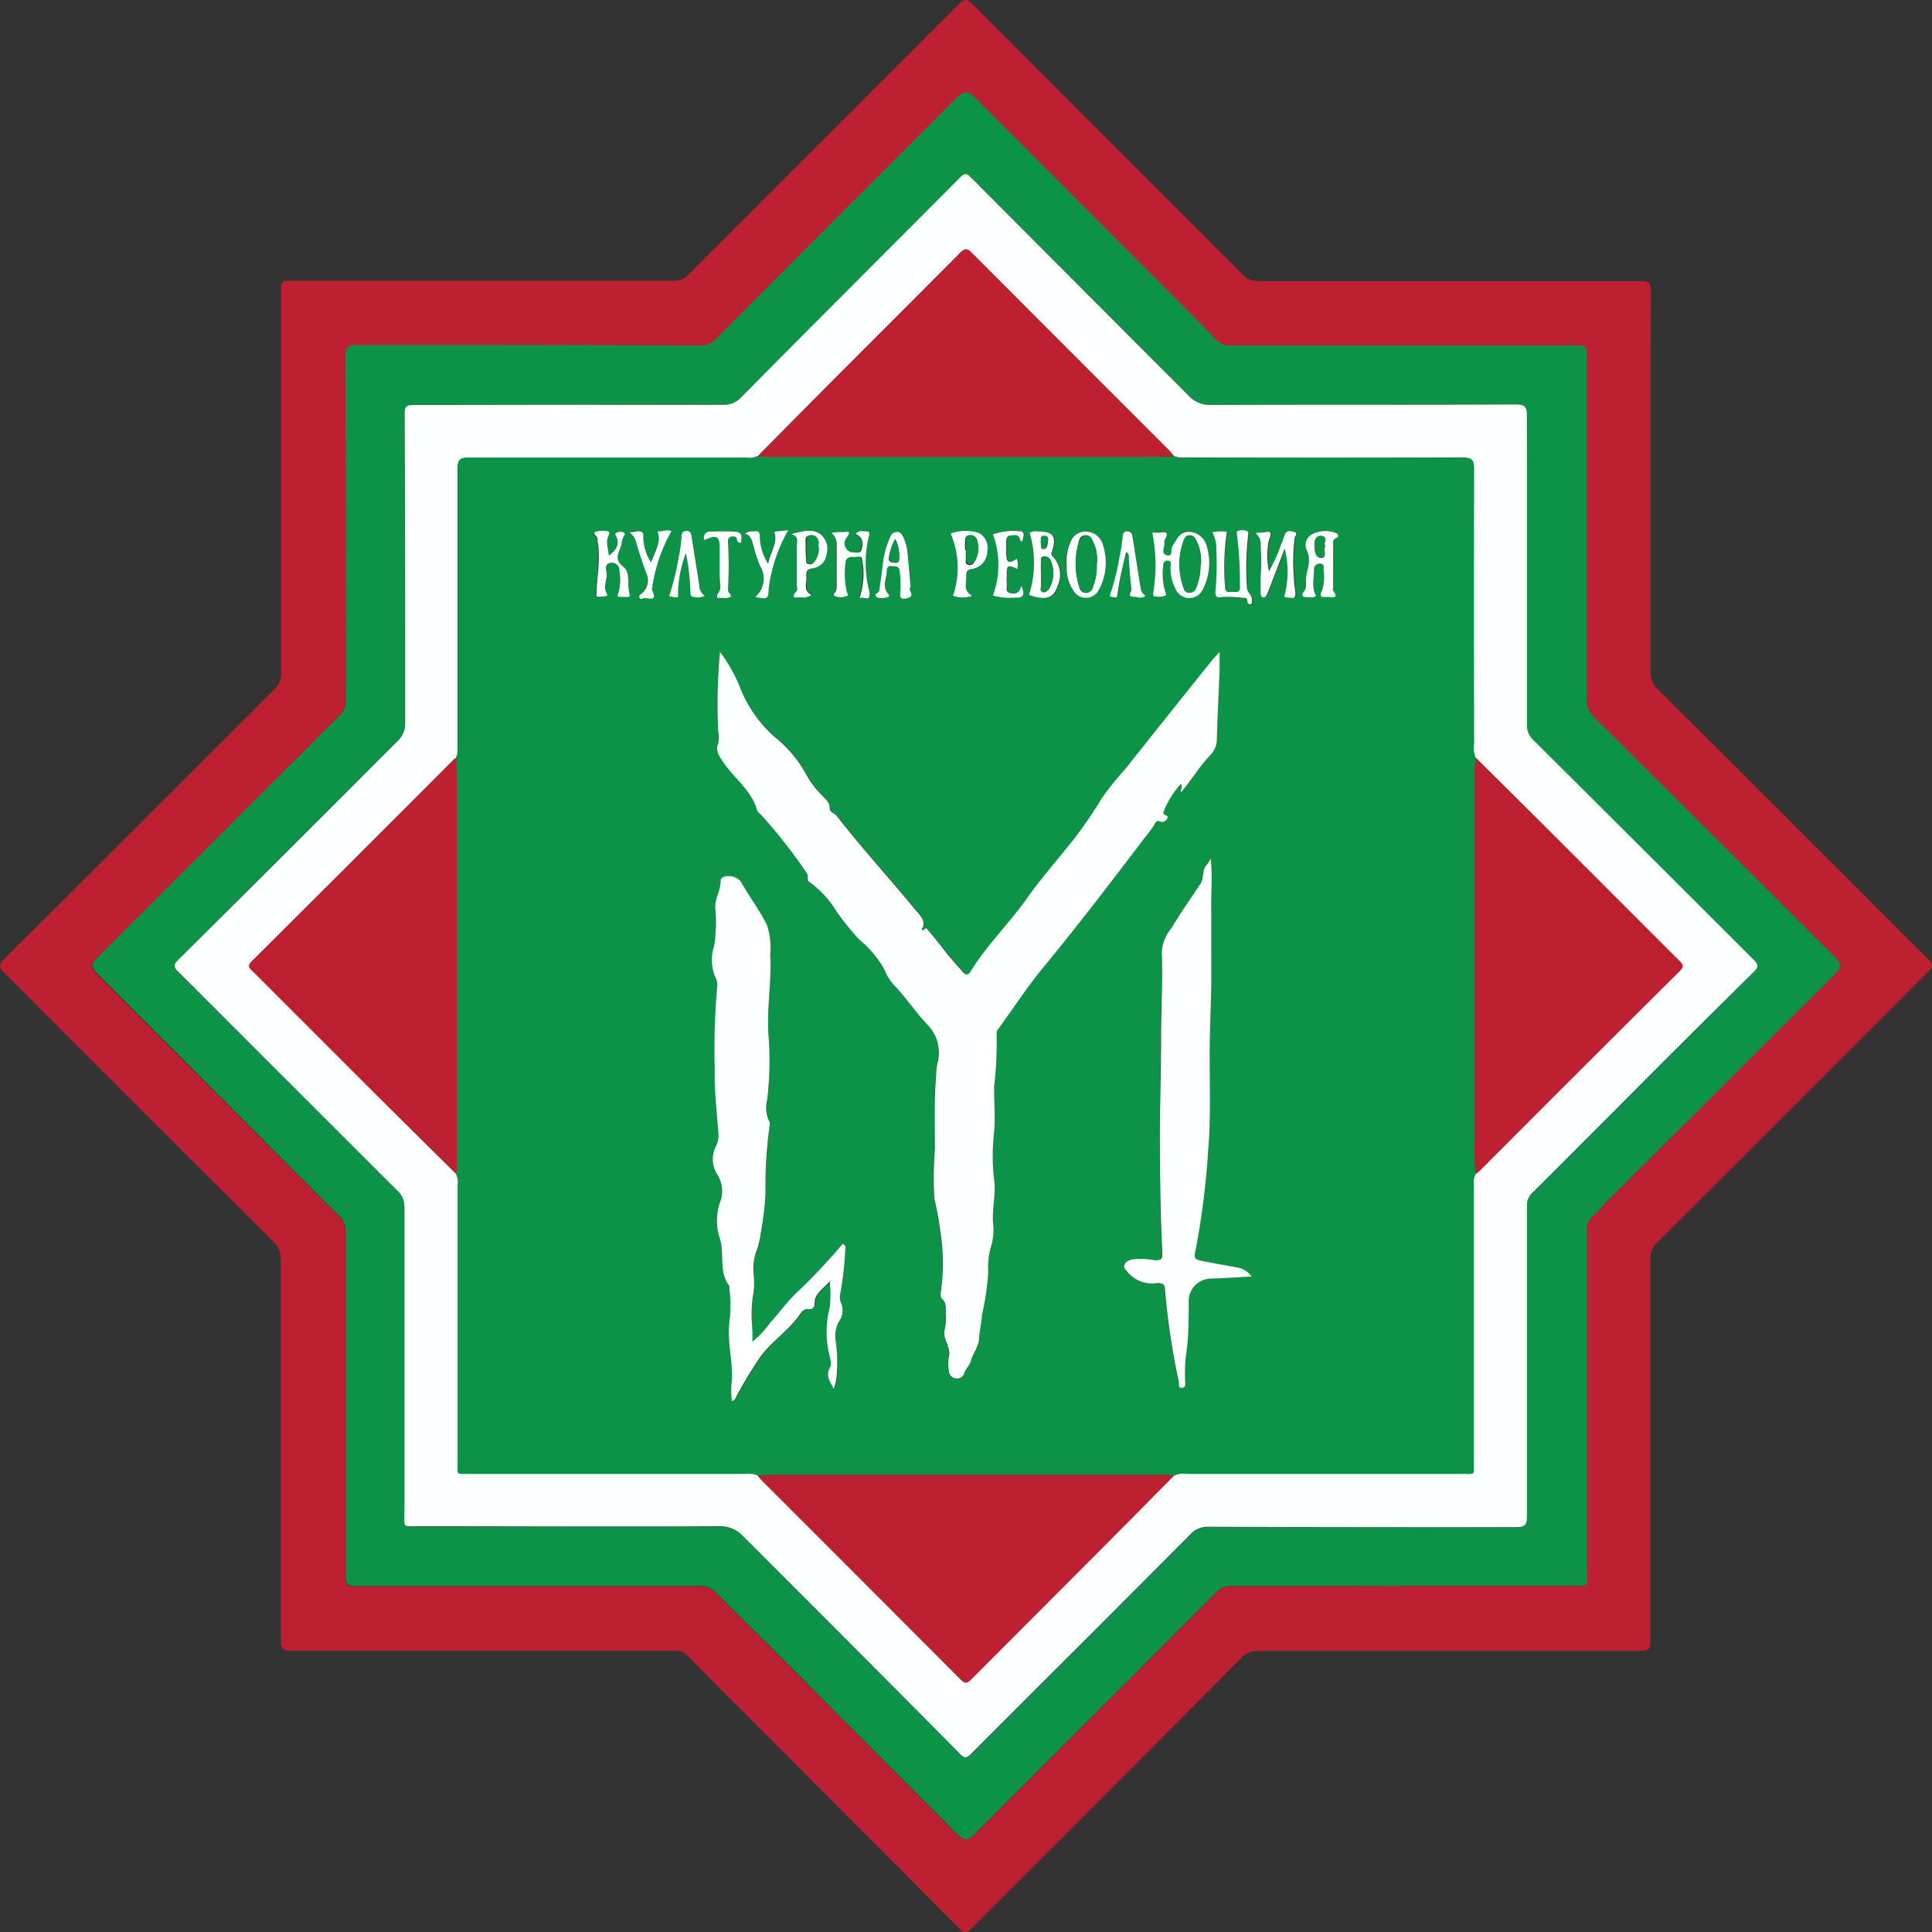 <svg xmlns="http://www.w3.org/2000/svg" id="Layer_1" data-name="Layer 1" viewBox="0 0 230.24 230.27"><rect x="0" y="0" width="230.24" height="230.27" fill="#333333" stroke="none"/><g id="Group_10253" data-name="Group 10253"><path id="Path_7115" data-name="Path 7115" d="M196.71,57.56q0,11.28,0,22.55a2.61,2.61,0,0,0,.83,2q16.16,16.1,32.28,32.24c.57.56.58.84,0,1.41Q213.63,132,197.45,148.12a2.42,2.42,0,0,0-.76,1.87c0,15.18,0,30.35,0,45.52,0,1-.25,1.23-1.23,1.23-15.18,0-30.35,0-45.52,0a2.47,2.47,0,0,0-2,.84q-16.11,16.22-32.3,32.37c-.64.65-.91.29-1.33-.14L90.57,206c-2.92-2.93-5.85-5.82-8.74-8.79a1.92,1.92,0,0,0-1.55-.48q-22.77,0-45.53,0c-1,0-1.29-.24-1.29-1.27,0-15.1,0-30.21,0-45.31a2.77,2.77,0,0,0-.87-2.15Q16.55,132,.5,115.93c-.66-.66-.67-1,0-1.64Q16.63,98.23,32.71,82.13a2.49,2.49,0,0,0,.79-2q0-22.66,0-45.32c0-1.36,0-1.36,1.4-1.36l45.41,0a2.38,2.38,0,0,0,1.84-.82L114.3.47c.71-.72,1-.55,1.65.06Q132,16.64,148.13,32.74a2.4,2.4,0,0,0,1.86.76c15.18,0,30.35,0,45.53,0,1,0,1.24.22,1.23,1.22C196.7,42.32,196.71,49.94,196.71,57.56ZM167.21,189h0c6.58,0,13.17,0,19.76,0,2.44,0,2.05.31,2.06-2q0-20.19,0-40.39a1.82,1.82,0,0,1,.7-1.64,17.42,17.42,0,0,0,1.52-1.58l27.16-27.06c1.07-1.07,1.05-1.37-.06-2.48l-6.31-6.3-22.13-22a3,3,0,0,1-.9-2.34c0-13.68,0-27.36,0-41,0-.78-.24-1-1-1-2.24,0-4.49,0-6.73,0H146.73a2,2,0,0,1-1.65-.52c-2.15-2.2-4.33-4.38-6.5-6.56l-22.3-22.34c-.93-.92-1.39-.93-2.35,0-2,2-3.93,3.92-5.88,5.89Q96.77,28.93,85.51,40.23a2.62,2.62,0,0,1-2,1c-13.66,0-27.35,0-41-.07-1.1,0-1.36.38-1.36,1.4q.06,20.46,0,40.93a2.29,2.29,0,0,1-.63,1.72l-29.1,29.1c-.66.66-.5,1.13.11,1.75l28.85,28.87a2.37,2.37,0,0,1,.78,1.85q0,20.15,0,40.28c0,2,0,2,2,2l40.18,0a2.58,2.58,0,0,1,2,.81c2.62,2.66,5.3,5.27,7.94,7.92q10.31,10.32,20.59,20.65c1,1,1.37,1,2.47-.05,1.37-1.36,2.74-2.74,4.11-4.11l24.33-24.35a2.33,2.33,0,0,1,1.77-.89C153.46,189.05,160.33,189,167.21,189Z" style="fill:#bd2030"></path><path id="Path_7116" data-name="Path 7116" d="M167.21,189c-6.88,0-13.75,0-20.63,0a2.33,2.33,0,0,0-1.77.89q-12.15,12.18-24.33,24.34c-1.37,1.38-2.73,2.75-4.11,4.12-1.1,1.1-1.42,1.1-2.47.05L93.31,197.74c-2.64-2.64-5.31-5.25-7.94-7.91a2.56,2.56,0,0,0-2-.82l-40.18,0c-2,0-2,0-2-2q0-20.14,0-40.28a2.39,2.39,0,0,0-.79-1.85Q26,130.45,11.58,116c-.62-.62-.77-1.09-.1-1.75Q26,99.73,40.58,85.16a2.28,2.28,0,0,0,.62-1.72q0-20.47-.05-40.93c0-1,.26-1.4,1.36-1.4,13.67,0,27.36,0,41,.07a2.58,2.58,0,0,0,2-1q11.27-11.3,22.54-22.58l5.88-5.88c1-.95,1.42-.94,2.35,0L138.6,34.08c2.17,2.18,4.34,4.35,6.49,6.55a2,2,0,0,0,1.65.53h34.62c2.25,0,4.49,0,6.73,0,.73,0,1,.18,1,1,0,13.68,0,27.36,0,41a3,3,0,0,0,.9,2.35q11.1,11,22.13,22l6.31,6.3c1.11,1.1,1.13,1.41.06,2.47l-27.16,27.07a17.31,17.31,0,0,1-1.52,1.57,1.84,1.84,0,0,0-.7,1.65q0,20.19,0,40.39c0,2.33.38,2-2,2-6.58,0-13.18,0-19.77,0ZM67.91,48.24c-6.2,0-12.4,0-18.6,0-.81,0-1.08.17-1.08,1.05,0,12.29,0,24.58,0,36.87a2.85,2.85,0,0,1-.93,2.23q-13.1,13-26.15,26.07c-.52.5-.52.82,0,1.34q13.12,13.06,26.22,26.15a2.59,2.59,0,0,1,.86,2q0,18.17,0,36.33c0,1.91-.31,1.67,1.72,1.67,11.94,0,23.87,0,35.8,0a3.68,3.68,0,0,1,2.87,1.22q12.92,13,25.85,25.93c.51.5.8.44,1.27,0q4-4,8-8,9.08-9.1,18.17-18.19A2.73,2.73,0,0,1,144,182c12.22,0,24.44,0,36.66.05,1,0,1.31-.22,1.31-1.27,0-12.32,0-24.65,0-37a2,2,0,0,1,.64-1.59c3.16-3.12,6.29-6.28,9.44-9.42q8.49-8.48,17-17c.64-.63.4-.93-.09-1.42q-13.12-13.07-26.22-26.15a2.41,2.41,0,0,1-.78-1.87c0-12.25,0-24.51.05-36.76,0-1.05-.22-1.37-1.33-1.37-12.11.05-24.23,0-36.34.06a3.42,3.42,0,0,1-2.68-1.14q-12.94-13-25.92-26c-.51-.51-.79-.45-1.27,0q-6.54,6.58-13.11,13.15t-13,13.07a2.74,2.74,0,0,1-2.15.89c-6.1-.06-12.17,0-18.27,0Z" style="fill:#0d9347"></path><path id="Path_7117" data-name="Path 7117" d="M67.91,48.24c6.09,0,12.18,0,18.27,0a2.74,2.74,0,0,0,2.15-.89q6.49-6.56,13-13.07l13.11-13.15c.46-.47.74-.54,1.26,0q12.95,13,25.93,26a3.44,3.44,0,0,0,2.68,1.13c12.11-.05,24.22,0,36.33-.06,1.12,0,1.34.32,1.33,1.37,0,12.25,0,24.51,0,36.76a2.4,2.4,0,0,0,.77,1.87q13.13,13.07,26.22,26.15c.49.49.74.79.09,1.42q-8.53,8.43-17,16.95c-3.14,3.14-6.28,6.3-9.43,9.42a2,2,0,0,0-.65,1.59c0,12.33,0,24.65,0,37,0,1.06-.3,1.28-1.31,1.27-12.22,0-24.43,0-36.65-.05a2.76,2.76,0,0,0-2.14.9q-9.06,9.1-18.17,18.19-4,4-8,8c-.46.47-.76.54-1.26,0q-12.91-13-25.85-25.93a3.68,3.68,0,0,0-2.87-1.22c-11.93.06-23.87,0-35.8,0-2,0-1.72.25-1.72-1.67q0-18.16,0-36.33a2.58,2.58,0,0,0-.85-2Q34.3,128.86,21.2,115.77c-.53-.52-.53-.82,0-1.34q13.08-13,26.14-26.07a2.86,2.86,0,0,0,.94-2.23c0-12.29,0-24.58-.05-36.87,0-.88.27-1,1.09-1C55.51,48.26,61.71,48.24,67.91,48.24ZM90.3,175.83a6.47,6.47,0,0,0,.47.57l23.74,23.76c.56.57.82.37,1.25-.06q7.18-7.23,14.39-14.43,4.89-4.9,9.75-9.83a2.25,2.25,0,0,1,1.35-.21h33c1.56,0,1.37.19,1.37-1.37q0-16.56,0-33.12a1.92,1.92,0,0,1,.21-1.24c.14-.1.27-.21.4-.32l23.93-23.9c.58-.58.32-.82-.1-1.24L185.9,100.27q-5-5-10.07-10a3.25,3.25,0,0,1-.19-1.77c0-10.9,0-21.8,0-32.69,0-1-.29-1.29-1.3-1.29q-16.55.06-33.11,0a2.54,2.54,0,0,1-1.36-.19,6.76,6.76,0,0,0-.54-.64L115.77,30.11c-.53-.53-.81-.51-1.33,0q-7.56,7.61-15.15,15.18-4.52,4.53-9,9.09a2.33,2.33,0,0,1-1.35.19q-16.56,0-33.12,0c-1,0-1.29.26-1.29,1.3,0,11.11,0,22.22,0,33.33a1.84,1.84,0,0,1-.19,1.13,1.14,1.14,0,0,0-.25.18L30,114.59c-.59.58-.2.82.15,1.17L44.39,130q5,5,10,9.91a2.13,2.13,0,0,1,.19,1.24v33c0,1.63-.29,1.46,1.47,1.47H88.73A2.73,2.73,0,0,1,90.3,175.83Z" style="fill:#feffff"></path><path id="Path_7118" data-name="Path 7118" d="M139.91,54.38a2.54,2.54,0,0,0,1.36.19q16.56,0,33.11,0c1,0,1.3.24,1.29,1.29q-.06,16.33,0,32.69a3.16,3.16,0,0,0,.19,1.77c0,.42-.08.85-.08,1.26v43.87a31.91,31.91,0,0,0,.08,4.48,1.94,1.94,0,0,0-.21,1.23v33.13c0,1.55.19,1.36-1.36,1.36q-16.52,0-33,0a2.25,2.25,0,0,0-1.35.21c-.39,0-.78-.09-1.16-.09h-46c-.82,0-1.63,0-2.45.07a2.79,2.79,0,0,0-1.56-.19H56c-1.77,0-1.46.16-1.46-1.47v-33a2.16,2.16,0,0,0-.2-1.25c0-.46.08-.92.08-1.38V95.18c0-1.63-.05-3.27-.08-4.91a1.91,1.91,0,0,0,.2-1.13q0-16.67,0-33.33c0-1,.27-1.3,1.29-1.29,11,0,22.08,0,33.12,0a2.24,2.24,0,0,0,1.35-.19c.53,0,1.06.08,1.6.08h44.71C137.71,54.46,138.81,54.41,139.91,54.38ZM85.8,77.68a68.44,68.44,0,0,0-.21,9.5,3.17,3.17,0,0,1,0,1.37c-.34.92.09,1.5.57,2.21,1.32,2,3.42,3.4,4.08,5.82,0,.15.24.26.36.39a59.63,59.63,0,0,1,5.5,7.08c.27.37-.1.84.38,1.11a11.77,11.77,0,0,1,3.23,3.58,40.14,40.14,0,0,0,2.62,3.2,12.55,12.55,0,0,1,3.08,3.71,5.38,5.38,0,0,0,1.21,1.87c1.39,1.47,2.53,3.21,3.91,4.65a4.76,4.76,0,0,1,1.13,4.61c-.06.42-.08.84-.12,1.26-.25,3-.16,6-.16,8.93a44.67,44.67,0,0,0-.07,5.9,31.36,31.36,0,0,1,.68,3.58,25.74,25.74,0,0,1,.09,7.64.78.78,0,0,0,.15.69c.54.48.41,1.12.45,1.7a6.4,6.4,0,0,1-.14,2c-.29,1.18.85,2.12.48,3.31a6.2,6.2,0,0,0,0,1.49,1,1,0,0,0,.8,1,.85.85,0,0,0,1.07-.56s0,0,0-.06c.19-.5.64-.89.76-1.35.27-.93,1-1.67,1-2.69s.29-2,.36-2.93a30.06,30.06,0,0,0,.74-5.08,8.85,8.85,0,0,1,.32-3,6.68,6.68,0,0,0,.29-2.47c-.26-1.86.34-3.69.09-5.56a23.76,23.76,0,0,1,0-5.59c.17-1.81,0-3.66,0-5.48a42.49,42.49,0,0,0,.31-6.28.92.92,0,0,1,.25-.67c1.8-2.45,3.46-5,5.39-7.34,4.21-5.09,8.18-10.37,12.19-15.6a10.61,10.61,0,0,0,.94-1.29c.19-.34.27-.58.76-.38a.69.69,0,0,0,.81-.39c.18-.35-.21-.36-.38-.49s-.09-.28,0-.45a10.61,10.61,0,0,1,2-3.17c.25.41-.11.67,0,1,1.26-1.44,2.22-3.13,3.56-4.51a2.69,2.69,0,0,0,.73-1.92c.07-2.71.22-5.41.32-8.12,0-.64,0-1.29,0-2.19-.45.54-.71.83-.95,1.13q-5.13,6.42-10.25,12.83a39.8,39.8,0,0,0-2.71,3.36,58.6,58.6,0,0,1-3.33,4.9c-1.89,2.4-3.93,4.67-5.69,7.18-2.11,3-4.77,5.55-6.69,8.68l-.07.09c-.23.38-.54.33-.78,0-.78-.87-1.52-1.77-2.28-2.66s-1.38-1.65-2-2.5c-.29-.37-.43.38-.69,0,.59-1-.2-1.65-.73-2.29-3.11-3.77-6.42-7.37-9.42-11.25-.25-.32-.85-.37-.83-.89,0-.72-.5-1-.87-1.5a11.22,11.22,0,0,1-1.76-2.24,14.66,14.66,0,0,0-4-4.82A15.65,15.65,0,0,1,88,81.52a19.08,19.08,0,0,0-2.22-3.84Zm3.86,82.22a16.85,16.85,0,0,0,0-1.74,13.58,13.58,0,0,1,.06-3.37,10.06,10.06,0,0,0,.13-2.63,6.35,6.35,0,0,1,.25-2.77,9.16,9.16,0,0,0,.58-2.36,35.2,35.2,0,0,0,.56-4.67,54.2,54.2,0,0,1,.48-8.05c0-.17.07-.39,0-.5a3.88,3.88,0,0,1-.29-2.7,38.27,38.27,0,0,0,.21-7.1c-.37-3.4.35-6.78.15-10.18a8.82,8.82,0,0,0-.36-3.46c-.89-1.78-2.12-3.37-3.08-5.12-.53-1-2.47-1-2.47-.2,0,1.17-.7,2.11-.63,3.27a17,17,0,0,1-.16,4.56,5.27,5.27,0,0,0,.16,3.67,2,2,0,0,1,.21,1.24,81.24,81.24,0,0,0-.27,9.87c-.08,2.55.27,5.11.43,7.67a2.56,2.56,0,0,1-.28,1.31,3.48,3.48,0,0,0,.13,3.42,3.66,3.66,0,0,1,.46,2.95,6.93,6.93,0,0,0-.26,4.29c.81,2-.13,4.22,1.25,6,0,.06,0,.21,0,.31a15.23,15.23,0,0,1,0,4c-.25,2.26.39,4.51.31,6.78a10.6,10.6,0,0,0,.05,2.64c.38-.14.46-.43.59-.67.79-1.5,1.67-2.93,2.6-4.34,1.3-2,3.33-3.2,4.7-5.06.29-.39.66-1,1.22-.92s.74-.32.74-.64c0-1.22,1-1.69,1.81-2.69a14.89,14.89,0,0,1,0,3.13,11.64,11.64,0,0,0-.11,5.41c.13.59.4,1.27.12,1.77-.55,1,.06,1.71.46,2.52a5.51,5.51,0,0,0,.32-1.19A17.68,17.68,0,0,0,99.6,160a3.93,3.93,0,0,1,.3-2.34,2.36,2.36,0,0,0,.32-2.37,1.86,1.86,0,0,1-.12-.93,36.58,36.58,0,0,0,.62-5.32c0-.25.17-.58-.32-.76A66.17,66.17,0,0,1,95,154.05c-1.15,1.1-2.08,2.41-3.16,3.57a10.77,10.77,0,0,1-2.14,2.28Zm54.63-57.56c-.31.45-.42.63-.55.79-.57.63-.26,1.51-.71,2.2-1.17,1.77-2.39,3.51-3.48,5.33a4.89,4.89,0,0,0-1.12,2.7c.12,3.45-.1,6.89-.09,10.33,0,3.91-.15,7.82-.15,11.72,0,4.64.09,9.27.3,13.9,0,.7-.09.93-.85.9a8.47,8.47,0,0,0-2.75-.11c-.39.12-.76.24-.92.65s.23.62.43.9a3.72,3.72,0,0,0,3.41,1.27c.56,0,1,0,1,.82a85.91,85.91,0,0,0,1.63,10.94c0,.26-.12.76.4.72s.38-.53.36-.86a17.68,17.68,0,0,1,.15-3.41,58.69,58.69,0,0,0,.27-5.93,2.69,2.69,0,0,1,2.5-2.81c1.63,0,3.25-.16,5-.25a2.64,2.64,0,0,0-1.84-1.1c-1.25-.26-2.5-.46-3.75-.7s-1.35-.27-1-1.79A95,95,0,0,0,144,137c.31-3.51.2-7,.18-10.55,0-3.15.15-6.32.19-9.47,0-2.78.07-5.55,0-8.32C144.32,106.67,144.52,104.66,144.29,102.34ZM139,70.91a7.35,7.35,0,0,1-.36-3.54c0-.36.18-.65.58-.6s.29.43.29.67a5.52,5.52,0,0,0,.63,2.79,1.77,1.77,0,0,0,2.37.82,1.84,1.84,0,0,0,.71-.62,6.81,6.81,0,0,0,.59-5.37,2.21,2.21,0,0,0-2.06-1.72c-1.2-.06-1.47.91-2,1.64-.27.38.18,1.33-.66,1.15s-.27-.95-.32-1.47c0-.1-.05-.23,0-.31.81-1.35-.31-.89-.87-.9-.22,0-.5-.08-.56,0a19.88,19.88,0,0,1,.12,7c-.09.6,0,.57.4.6a1.81,1.81,0,0,0,1.14-.19Zm5.52-7.46a4.11,4.11,0,0,1,.5,2.23,33.39,33.39,0,0,1-.09,4.69c-.08.64.06,1,.77.84a12.33,12.33,0,0,1,2.43.09c.29,0,.57,0,.59.4,0,.21.06.55.42.35s.13-.34.12-.6c0-.57-.61-.83-.6-1.4a34.44,34.44,0,0,1,.17-6.34c0-.23,0-.33-.22-.39a1.68,1.68,0,0,0-1,0c-.15,0-.15.2-.1.36A47.64,47.64,0,0,1,147.8,70c.08.56-.35.64-.76.6s-1.07.2-1-.55a28.57,28.57,0,0,1,.25-6.66,4.18,4.18,0,0,0-1.76,0Zm8.62,1.92a11.32,11.32,0,0,1,0,5.75c1.41.26,1.43.26,1.26-1.06a10.71,10.71,0,0,1-.13-1.49,23.73,23.73,0,0,1,.11-4.46c.06-.28.48-.6-.07-.73-.36-.09-.87-.25-1.1.31-.16.39-.27.81-.45,1.19a17.23,17.23,0,0,1-1.44,3.19,8.69,8.69,0,0,1,0-3.73c.55-1.37-.24-.87-.78-.89a7.77,7.77,0,0,0-.83.08,1.64,1.64,0,0,1,.61,1.49,25.79,25.79,0,0,1,0,3.73,17.4,17.4,0,0,0,0,1.91c0,.21.05.46.29.51s.37-.17.45-.36c.17-.39.33-.79.48-1.18q.83-2.13,1.62-4.26ZM156.85,71c-.59-1-.22-2.11-.23-3.17a.68.68,0,0,1,.69-.67h0c.57,0,.42.48.43.79a5.46,5.46,0,0,1-.14,2.31c-.53,1,0,.87.65.88s1.34.25.63-.78c-.08-.12,0-.35,0-.53V65.16c0-.4-.15-.84.42-1.07.33-.14.16-.51-.07-.57a3.53,3.53,0,0,0-2.78.11,1.48,1.48,0,0,0-.74,1.92c.61,1.14.1,2.14-.05,3.19-.07.56.14,1.2-.2,1.67-.51.69-.13.76.44.76.3,0,.64.1.94-.17ZM72.55,66.2c0-.84-.44-1.62-.06-2.41.13-.28,0-.43-.24-.44a2.65,2.65,0,0,0-1.34.08c-.46.27.25.52.23.88s.11.84.13,1.26A50.87,50.87,0,0,1,71,70.66c0,.22-.12.48.14.51a3.63,3.63,0,0,0,1-.09.21.21,0,0,0,.17-.24.36.36,0,0,0,0-.09c-.54-.85.14-1.73-.06-2.61-.08-.4-.13-1,.55-1.06a.89.89,0,0,1,1,1,5.58,5.58,0,0,1-.12,2.6c-.17.36,0,.5.29.47s1.2.11,1.08-.25c-.38-1.11.12-2.65-.74-3.31-1.33-1-.39-1.86-.25-2.78a2.21,2.21,0,0,1,.34-1c.14-.18,0-.34-.19-.39a1.07,1.07,0,0,0-.82.12c-.16.1-.09.19,0,.33.52,1.06,0,1.75-.86,2.34Zm26.53-2.69a1.66,1.66,0,0,1,.58,1.28c0,1.7,0,3.41,0,5.12a1,1,0,0,1-.14.59c-.12.18-.37.36-.11.51a1.94,1.94,0,0,0,1.46,0c.29-.09,0-.33-.06-.51a9.75,9.75,0,0,1-.15-3.49c0-.55.42-.7.91-.64s1-.28,1.07.3a8.86,8.86,0,0,1-.33,4.62c.53-.26,1.48.7,1.14-1a13.53,13.53,0,0,1,0-6.42c.11-.38,0-.55-.35-.56s-.85-.13-1.24.31c1,.38.93,1.22.7,1.93-.14.47-.8.29-1.24.25a1.09,1.09,0,0,1-.73-1.35,1.2,1.2,0,0,1,.16-.32c.87-1.12-.26-.66-.53-.72a4.68,4.68,0,0,0-1.24.07Zm28.05,3.92a4.77,4.77,0,0,0,.69,2.88,1.73,1.73,0,0,0,2.94.21,6.62,6.62,0,0,0,.6-5.65,2.11,2.11,0,0,0-1.86-1.52,1.9,1.9,0,0,0-2,1.3,5.56,5.56,0,0,0-.42,2.79ZM108.52,70c-.12-1.45-.23-2.83-.35-4.21a4.94,4.94,0,0,0-.53-1.84c-.14-.28-.32-.58-.71-.56a.83.83,0,0,0-.79.58,10.39,10.39,0,0,0-.85,2.83c-.13,1.2-.32,2.4-.48,3.6,0,.29-.78.27-.39.67s.8.21,1.22.14c.19,0,.46-.18.25-.43-.79-.87-.15-1.81-.18-2.71,0-.34.08-.66.53-.61s.93,0,1,.56a12.09,12.09,0,0,1,.1,2.33c-.09.88.07,1.13.91.91s-.12-.94.29-1.25Zm14.18-6.48a12.44,12.44,0,0,1,0,7.42c2,.69,2.92.43,3.4-1.06a3.13,3.13,0,0,0-.53-3.47.51.51,0,0,1-.13-.65c.57-1.8.16-2.37-1.67-2.38a1.8,1.8,0,0,0-1,.14ZM115.86,71c-1.14-.59-.65-1.5-.71-2.28,0-.53.09-.8.72-.9a2.12,2.12,0,0,0,1.79-2.08,2,2,0,0,0-1-2.2,5.12,5.12,0,0,0-3.37.08,10.3,10.3,0,0,1,.28,7.41,3.31,3.31,0,0,0,2.28,0ZM94.27,63.64c1,.23.76.89.76,1.44,0,1.49,0,3,0,4.48,0,.28.1.67,0,.83-.89,1,.06.78.51.76a1.7,1.7,0,0,0,1.24-.28c-1-.54-.53-1.42-.6-2.18-.06-.59.09-.86.77-1A2,2,0,0,0,98.53,66a2.26,2.26,0,0,0-.76-2.42c-1-.66-2.23-.24-3.51,0ZM84,71a1.44,1.44,0,0,1-.63-1.22c-.3-1.93-.61-3.86-.91-5.79-.06-.38-.16-.68-.63-.69s-.53.36-.58.72a18.3,18.3,0,0,1-.35,2.32,33.51,33.51,0,0,1-1.16,4.72c1,.22,1.14.19,1.06-.23a13.73,13.73,0,0,1,.94-4.91,27.47,27.47,0,0,1,.53,4.62c0,.51.11.61.52.61A1.74,1.74,0,0,0,84,71Zm6,.12c1.51.28,1.51.28,1.57-1,0,0,0-.07,0-.11a19.09,19.09,0,0,1,2.32-6.87l-1.67.19c.49,1.41-.53,2.42-.72,3.83a6.26,6.26,0,0,1-1-3.1c0-.75-.18-.87-.79-.76a1.56,1.56,0,0,0-1,.25c.76.17.84.8,1,1.35a21.45,21.45,0,0,0,.78,2.43A2.87,2.87,0,0,1,90,71.14Zm44.17-5.36c.42.25.35.56.37.83.11,1.2.15,2.41.33,3.61,0,.27-.65.93.29.91.43,0,.89.3,1.38-.14-.56-.32-.58-.82-.65-1.3-.3-1.9-.61-3.8-.9-5.7-.06-.39-.18-.68-.66-.66s-.49.31-.53.65a16.66,16.66,0,0,1-.35,2.32A29.62,29.62,0,0,1,132.29,71c1,.26.83.24,1-.7.2-1.5.6-3,.94-4.56ZM75,63.41a2.23,2.23,0,0,1,.87,1.44c.35,1.12.71,2.23,1.1,3.33a2,2,0,0,1-.64,2.6.31.31,0,0,0-.14.37c.06.28.25.18.41.12.49-.18,1.88.62,1.09-1a.15.15,0,0,1,0-.11A18.66,18.66,0,0,1,80,63.27c-.59-.22-1.1.17-1.66,0,.3,1,.21,1.38-.79,3.7a5.54,5.54,0,0,1-.92-2.94c0-.78-.24-.83-.81-.75l-.86.09Zm46.7,6.39c-.17.81-.59,1-1.23.87s-.38-.74-.44-1.15a6.17,6.17,0,0,1,0-1c0-1.2.13-1.29,1.27-.73a2,2,0,0,0-.07-1.23c-1,.63-1.18.54-1.26-.5,0-.53,0-1.07,0-1.6,0-.35.12-.65.53-.67s.79-.19,1.06.26c.09.15,0,.45.34.44.25-.92.2-1.18-.34-1.2a7.41,7.41,0,0,0-3.17.37,10.62,10.62,0,0,1,0,7.29,8,8,0,0,0,2.76.25C122,71.25,122.15,70.76,121.71,69.8Zm-33.4-5.12c0-.62.28-1.27-.72-1.32a27.67,27.67,0,0,0-2.88,0,.77.77,0,0,0-.79.73,1.22,1.22,0,0,0,0,.26c1.67-.79,1.88-.33,1.84,1,0,1.1,0,2.2,0,3.29,0,.64.23,1.43-.07,1.88-.61.91,0,.71.49.72a1.18,1.18,0,0,0,.93-.18c0-.3-.37-.42-.35-.79a47.79,47.79,0,0,0,0-5.74c0-.32,0-.56.42-.6s.58-.06.65.34c0,.18,0,.37.48.41Z" style="fill:#0d9347"></path><path id="Path_7119" data-name="Path 7119" d="M90.3,175.83c.82,0,1.63-.07,2.45-.07h46c.38,0,.77.06,1.16.09l-9.75,9.84q-7.19,7.22-14.39,14.42c-.43.43-.69.63-1.25.07q-11.85-11.91-23.75-23.77A6.51,6.51,0,0,1,90.3,175.83Z" style="fill:#bd2030"></path><path id="Path_7120" data-name="Path 7120" d="M139.91,54.38c-1.1,0-2.2.08-3.29.08H91.91c-.53,0-1.07-.05-1.6-.07q4.5-4.56,9-9.09c5-5.06,10.13-10.11,15.15-15.19.52-.52.81-.53,1.33,0q11.79,11.84,23.6,23.63C139.56,53.93,139.73,54.16,139.91,54.38Z" style="fill:#bd2030"></path><path id="Path_7121" data-name="Path 7121" d="M54.38,90.29c0,1.64.08,3.27.08,4.91v43.33c0,.46-.05.92-.08,1.38l-10-9.9L30.13,115.76c-.35-.35-.74-.58-.16-1.17q12.11-12,24.16-24.12Z" style="fill:#bd2030"></path><path id="Path_7122" data-name="Path 7122" d="M175.85,139.91a33.36,33.36,0,0,1-.09-4.47q0-21.94,0-43.87c0-.43.06-.85.09-1.27l10.06,10,14.18,14.17c.42.42.69.67.1,1.25q-12,11.91-23.92,23.89A4.63,4.63,0,0,1,175.85,139.91Z" style="fill:#bd2030"></path><path id="Path_7123" data-name="Path 7123" d="M85.8,77.68a19.31,19.31,0,0,1,2.25,3.89,15.52,15.52,0,0,0,4.19,6.19,14.82,14.82,0,0,1,4,4.82A10.76,10.76,0,0,0,98,94.81c.38.46.9.79.88,1.51,0,.51.57.57.82.89,3,3.87,6.31,7.47,9.42,11.25.53.64,1.33,1.29.73,2.29.25.36.4-.39.69,0,.67.85,1.36,1.67,2,2.5s1.51,1.79,2.28,2.66c.25.28.55.33.79-.06,0,0,0,0,.06-.08,1.92-3.13,4.59-5.7,6.69-8.68,1.77-2.51,3.8-4.78,5.69-7.18a54.12,54.12,0,0,0,3.33-4.9,38,38,0,0,1,2.72-3.36q5.1-6.42,10.24-12.83c.25-.3.51-.59,1-1.13,0,.9,0,1.55,0,2.19-.1,2.71-.25,5.41-.32,8.11a2.73,2.73,0,0,1-.72,1.93c-1.35,1.38-2.3,3.06-3.57,4.51-.1-.31.25-.57,0-1a10.46,10.46,0,0,0-2,3.16c-.07.18-.16.32,0,.46s.56.13.38.49a.68.68,0,0,1-.8.39c-.48-.2-.56,0-.76.38a12,12,0,0,1-.94,1.28c-4,5.25-8,10.52-12.2,15.61-1.93,2.33-3.59,4.88-5.38,7.34a.89.89,0,0,0-.26.67,44,44,0,0,1-.3,6.28c0,1.82.14,3.66,0,5.47a23.76,23.76,0,0,0,0,5.59c.25,1.87-.33,3.69-.09,5.57a6.6,6.6,0,0,1-.29,2.46,8.93,8.93,0,0,0-.32,3,30.06,30.06,0,0,1-.74,5.08c-.07,1-.31,2-.36,2.93s-.76,1.76-1,2.69c-.14.45-.58.84-.76,1.35a.86.86,0,0,1-1,.64l-.06,0a1,1,0,0,1-.79-1,5.31,5.31,0,0,1,0-1.49c.36-1.2-.76-2.13-.49-3.31a6.14,6.14,0,0,0,.14-2c0-.56.09-1.21-.45-1.69a.83.83,0,0,1-.15-.7,25,25,0,0,0-.09-7.63,33.2,33.2,0,0,0-.67-3.58,44.84,44.84,0,0,1,.06-5.91c0-3-.1-5.95.16-8.92,0-.43.06-.85.13-1.27a4.77,4.77,0,0,0-1.13-4.6c-1.39-1.45-2.53-3.17-3.91-4.65a5.36,5.36,0,0,1-1.22-1.88,12.48,12.48,0,0,0-3.08-3.7c-.92-1-1.8-2.1-2.61-3.21a12.06,12.06,0,0,0-3.24-3.58c-.47-.26-.1-.73-.37-1.1A62.79,62.79,0,0,0,90.61,97c-.13-.12-.33-.23-.37-.38-.65-2.43-2.76-3.86-4.08-5.83-.48-.72-.91-1.3-.57-2.22a3,3,0,0,0,0-1.37A68.9,68.9,0,0,1,85.8,77.68Z" style="fill:#feffff"></path><path id="Path_7124" data-name="Path 7124" d="M89.66,159.9a11.45,11.45,0,0,0,2.15-2.3c1.08-1.17,2-2.48,3.15-3.57a66.28,66.28,0,0,0,5.45-5.79c.49.19.34.53.32.76a37.88,37.88,0,0,1-.62,5.31,1.78,1.78,0,0,0,.11.94,2.31,2.31,0,0,1-.32,2.37,3.85,3.85,0,0,0-.29,2.34,17.59,17.59,0,0,1,.06,4.35,5.57,5.57,0,0,1-.31,1.2c-.4-.81-1-1.5-.46-2.52.27-.51,0-1.2-.12-1.77a11.77,11.77,0,0,1,.1-5.41,14.24,14.24,0,0,0,0-3.13c-.84,1-1.82,1.46-1.81,2.68,0,.33-.12.73-.74.65s-.93.53-1.21.91c-1.38,1.87-3.41,3.1-4.7,5.06-.94,1.42-1.82,2.85-2.61,4.34-.12.24-.2.54-.58.68a10.15,10.15,0,0,1,0-2.64c.08-2.28-.58-4.52-.31-6.78a15.67,15.67,0,0,0,0-4c0-.11,0-.26,0-.32-1.38-1.77-.45-4-1.25-6a7,7,0,0,1,.25-4.29,3.67,3.67,0,0,0-.45-3,3.41,3.41,0,0,1-.13-3.41,2.72,2.72,0,0,0,.28-1.31c-.16-2.56-.51-5.13-.44-7.68a83.44,83.44,0,0,1,.28-9.87,2,2,0,0,0-.21-1.23,5.19,5.19,0,0,1-.16-3.68,17.33,17.33,0,0,0,.15-4.55c-.07-1.17.65-2.1.64-3.27,0-.8,1.93-.76,2.46.2,1,1.75,2.2,3.33,3.08,5.11a8.86,8.86,0,0,1,.37,3.47c.2,3.39-.51,6.78-.16,10.17a39.29,39.29,0,0,1-.2,7.11,3.8,3.8,0,0,0,.28,2.69c.08.12,0,.34,0,.51a51.44,51.44,0,0,0-.48,8,34.81,34.81,0,0,1-.56,4.67,9.66,9.66,0,0,1-.58,2.37,6.34,6.34,0,0,0-.26,2.77,9.28,9.28,0,0,1-.13,2.63,14.6,14.6,0,0,0-.06,3.37A17.16,17.16,0,0,1,89.66,159.9Z" style="fill:#feffff"></path><path id="Path_7125" data-name="Path 7125" d="M144.29,102.34c.23,2.32,0,4.33.07,6.33,0,2.78,0,5.55,0,8.32-.05,3.16-.21,6.33-.19,9.47,0,3.52.12,7-.18,10.55a97.06,97.06,0,0,1-1.42,11.53c-.33,1.52-.36,1.52,1,1.79s2.5.45,3.75.7a2.64,2.64,0,0,1,1.84,1.1c-1.77.09-3.39.22-5,.25a2.69,2.69,0,0,0-2.5,2.81c0,2,0,4-.27,5.93a18.52,18.52,0,0,0-.16,3.41c0,.32.17.8-.36.86s-.35-.46-.39-.72a85.93,85.93,0,0,1-1.64-10.94c0-.82-.46-.82-1-.82a3.73,3.73,0,0,1-3.42-1.27c-.19-.28-.58-.47-.42-.9s.52-.53.91-.65a8.53,8.53,0,0,1,2.76.11c.76,0,.88-.2.85-.9-.22-4.63-.3-9.26-.3-13.9,0-3.9.16-7.81.15-11.72,0-3.44.21-6.88.08-10.33a4.89,4.89,0,0,1,1.12-2.7c1.09-1.82,2.31-3.57,3.49-5.33.45-.67.14-1.57.7-2.2C143.87,103,144,102.78,144.29,102.34Z" style="fill:#feffff"></path><path id="Path_7126" data-name="Path 7126" d="M139,70.91a1.77,1.77,0,0,1-1.15.18c-.37,0-.49,0-.4-.6a19.89,19.89,0,0,0-.12-7c.06-.08.34,0,.56,0,.56,0,1.69-.45.87.91,0,.07,0,.21,0,.31.05.51-.45,1.3.32,1.46s.39-.77.66-1.14c.53-.73.8-1.71,2-1.65a2.22,2.22,0,0,1,2.07,1.72,6.84,6.84,0,0,1-.6,5.38,1.77,1.77,0,0,1-2.45.5,1.73,1.73,0,0,1-.63-.71,5.46,5.46,0,0,1-.63-2.78c0-.25.14-.63-.29-.68s-.59.25-.58.6A7.27,7.27,0,0,0,139,70.91Zm4.1-3.49a5.26,5.26,0,0,0-.52-3c-.17-.32-.34-.61-.76-.63s-.62.31-.75.63a8.22,8.22,0,0,0,0,5.7.65.65,0,0,0,.73.5.81.81,0,0,0,.73-.52,7,7,0,0,0,.53-2.71Z" style="fill:#feffff"></path><path id="Path_7127" data-name="Path 7127" d="M144.48,63.44a4.21,4.21,0,0,1,1.73-.06A29.13,29.13,0,0,0,146,70c0,.76.63.51,1,.55s.85,0,.76-.6a44.48,44.48,0,0,0-.36-6.32c0-.16-.05-.31.1-.36a1.71,1.71,0,0,1,1.05,0c.2.06.25.16.21.39A34.44,34.44,0,0,0,148.6,70c0,.57.55.83.59,1.4,0,.25.11.46-.12.6s-.41-.14-.42-.35c0-.43-.29-.41-.58-.4a12.36,12.36,0,0,0-2.43-.09c-.72.16-.85-.2-.78-.84a35,35,0,0,0,.1-4.69A4.21,4.21,0,0,0,144.48,63.44Z" style="fill:#feffff"></path><path id="Path_7128" data-name="Path 7128" d="M153.1,65.37l-1.63,4.26c-.16.4-.31.8-.48,1.19-.09.19-.2.43-.46.36s-.29-.31-.29-.51c0-.64,0-1.28,0-1.92a25.8,25.8,0,0,0,0-3.73,1.66,1.66,0,0,0-.61-1.49,7.56,7.56,0,0,1,.82-.07c.55,0,1.34-.48.78.88a8.69,8.69,0,0,0,0,3.73,18.22,18.22,0,0,0,1.44-3.18c.18-.38.29-.8.45-1.19.23-.57.74-.4,1.1-.31.55.13.13.44.07.72a23,23,0,0,0-.11,4.47,10.43,10.43,0,0,0,.13,1.48c.16,1.31.15,1.33-1.27,1.07A11.14,11.14,0,0,0,153.1,65.37Z" style="fill:#feffff"></path><path id="Path_7129" data-name="Path 7129" d="M156.84,71c-.3.27-.64.16-.94.17-.58,0-1-.07-.45-.76.34-.48.13-1.11.21-1.67.14-1,.65-2,.05-3.19a1.47,1.47,0,0,1,.73-1.92,3.53,3.53,0,0,1,2.78-.11c.24.07.41.43.07.57-.57.23-.41.67-.42,1.07,0,1.56,0,3.12,0,4.68,0,.18-.06.41,0,.53.71,1,0,.79-.62.78s-1.18.16-.66-.88a5.31,5.31,0,0,0,.14-2.31c0-.31.15-.8-.43-.79a.66.66,0,0,0-.7.64v0C156.62,68.9,156.26,70,156.84,71Zm1.09-5.9c-.25-.39.35-1.12-.4-1.22s-.91.58-.89,1.17.14,1.44.78,1.43c.83,0,.23-.93.51-1.39Z" style="fill:#feffff"></path><path id="Path_7130" data-name="Path 7130" d="M72.55,66.21c.83-.59,1.38-1.29.85-2.35-.07-.14-.14-.23,0-.33a1.07,1.07,0,0,1,.82-.12c.19.05.32.21.19.39a2.1,2.1,0,0,0-.34,1c-.15.92-1.09,1.77.25,2.78.86.66.36,2.2.73,3.31.13.37-.68.23-1.06.25s-.47-.11-.3-.47a5.58,5.58,0,0,0,.12-2.6.89.89,0,0,0-1-1c-.71.07-.63.66-.55,1.06.2.88-.48,1.75.06,2.61a.21.21,0,0,1,0,.29.18.18,0,0,1-.09,0,3.63,3.63,0,0,1-1,.09c-.26,0-.15-.3-.14-.51.06-1.7.35-3.38.25-5.09,0-.42-.15-.84-.13-1.26s-.69-.61-.23-.88a2.65,2.65,0,0,1,1.34-.08c.25,0,.37.16.24.44C72.11,64.58,72.51,65.37,72.55,66.21Z" style="fill:#feffff"></path><path id="Path_7131" data-name="Path 7131" d="M99.08,63.51a4.62,4.62,0,0,1,1.23-.1c.29.06,1.41-.4.53.73a1.09,1.09,0,0,0,.26,1.51,1.37,1.37,0,0,0,.32.16c.44,0,1.09.23,1.24-.26.22-.71.25-1.54-.71-1.93.39-.44.83-.31,1.24-.3s.47.17.36.56a13.4,13.4,0,0,0,0,6.42c.33,1.66-.61.7-1.14,1a8.85,8.85,0,0,0,.33-4.62c0-.57-.7-.25-1.08-.3s-.87.09-.9.65a9.76,9.76,0,0,0,.15,3.49c0,.18.35.41,0,.5a1.83,1.83,0,0,1-1.45,0c-.26-.13,0-.32.11-.5a1.13,1.13,0,0,0,.14-.6c0-1.71,0-3.41,0-5.12A1.66,1.66,0,0,0,99.08,63.51Z" style="fill:#feffff"></path><path id="Path_7132" data-name="Path 7132" d="M127.13,67.44a5.56,5.56,0,0,1,.42-2.79,1.88,1.88,0,0,1,2-1.29,2.11,2.11,0,0,1,1.86,1.51,6.71,6.71,0,0,1-.6,5.66,1.74,1.74,0,0,1-2.41.4,1.77,1.77,0,0,1-.53-.62A4.74,4.74,0,0,1,127.13,67.44Zm3.58-.24a4.63,4.63,0,0,0-.35-2.41c-.18-.43-.32-1-1-1s-.75.53-.87,1a9.31,9.31,0,0,0,.15,5.23.77.77,0,0,0,.74.64.86.86,0,0,0,.85-.67,6.88,6.88,0,0,0,.46-2.77Z" style="fill:#feffff"></path><path id="Path_7133" data-name="Path 7133" d="M108.52,70c-.41.32.62,1-.3,1.26s-1,0-.92-.9a12.22,12.22,0,0,0-.09-2.34c-.06-.61-.58-.52-1-.56s-.54.27-.53.62c0,.9-.61,1.84.18,2.7.23.26,0,.41-.25.44-.42.07-.94.15-1.22-.15s.35-.38.39-.67c.17-1.2.35-2.39.48-3.59a10.35,10.35,0,0,1,.85-2.84.84.84,0,0,1,.79-.58c.39,0,.57.28.72.56a4.92,4.92,0,0,1,.52,1.84C108.29,67.13,108.39,68.52,108.52,70Zm-1.83-5.75a6,6,0,0,0-.74,2.12c-.15.46.1.65.53.69s.7,0,.68-.55A4.54,4.54,0,0,0,106.69,64.22Z" style="fill:#feffff"></path><path id="Path_7134" data-name="Path 7134" d="M122.7,63.48a1.77,1.77,0,0,1,1-.14c1.83,0,2.24.59,1.67,2.39a.5.5,0,0,0,.13.64,3.13,3.13,0,0,1,.53,3.47c-.48,1.5-1.44,1.75-3.4,1.06A12.52,12.52,0,0,0,122.7,63.48Zm1.35,5v1.39c0,.23-.11.54.17.66s.53-.07.74-.28a3.66,3.66,0,0,0,.16-3.62.78.78,0,0,0-.85-.3c-.31.11-.2.43-.21.65C124,67.5,124.06,68,124.05,68.5Zm0-3.87c.1.29-.15.86.33.82s.46-.64.52-1-.08-.57-.44-.57C123.85,63.86,124.17,64.36,124,64.63Z" style="fill:#feffff"></path><path id="Path_7135" data-name="Path 7135" d="M115.85,71a3.25,3.25,0,0,1-2.28,0,10.3,10.3,0,0,0-.28-7.41,5.12,5.12,0,0,1,3.37-.07,2,2,0,0,1,1,2.19,2.13,2.13,0,0,1-1.79,2.09c-.63.09-.76.36-.72.9C115.21,69.45,114.71,70.37,115.85,71Zm-.75-5.46h0c0,.32,0,.64,0,1s-.13.67.33.78.6-.2.76-.46a2.91,2.91,0,0,0,.2-2.46c-.15-.44-.53-.53-1-.5s-.35.44-.38.73,0,.64,0,.95Z" style="fill:#feffff"></path><path id="Path_7136" data-name="Path 7136" d="M94.26,63.64c1.28-.29,2.47-.71,3.5,0A2.24,2.24,0,0,1,98.52,66a1.94,1.94,0,0,1-1.65,1.72c-.68.09-.83.37-.77,1,.07.76-.44,1.64.6,2.18a1.7,1.7,0,0,1-1.24.28c-.45,0-1.4.22-.51-.76.15-.16,0-.55,0-.83,0-1.49,0-3,0-4.48C95,64.53,95.21,63.87,94.26,63.64Zm3.29,1.67c0-.17,0-.38-.07-.59-.09-.54-.34-1-1-.91s-.45.61-.47,1c0,.63,0,1.28.06,1.92,0,.21,0,.45.28.5A.57.57,0,0,0,97,67a2.61,2.61,0,0,0,.59-1.72Z" style="fill:#feffff"></path><path id="Path_7137" data-name="Path 7137" d="M84,71a1.73,1.73,0,0,1-1.2.15c-.42,0-.51-.1-.53-.62a26.59,26.59,0,0,0-.53-4.62,14.22,14.22,0,0,0-.94,4.91c.08.43,0,.45-1.06.23a33.18,33.18,0,0,0,1.16-4.72A18.3,18.3,0,0,0,81.22,64c0-.36.06-.72.58-.72s.57.31.63.7c.3,1.93.61,3.85.91,5.78A1.47,1.47,0,0,0,84,71Z" style="fill:#feffff"></path><path id="Path_7138" data-name="Path 7138" d="M90,71.15a2.88,2.88,0,0,0,.53-3.79,18.54,18.54,0,0,1-.77-2.43c-.18-.54-.26-1.17-1-1.34a1.51,1.51,0,0,1,1-.26c.6-.09.81,0,.79.76a6.17,6.17,0,0,0,1,3.11c.19-1.41,1.21-2.43.71-3.84l1.67-.18a19.22,19.22,0,0,0-2.32,6.87s0,.07,0,.11C91.53,71.42,91.53,71.42,90,71.15Z" style="fill:#feffff"></path><path id="Path_7139" data-name="Path 7139" d="M134.19,65.78c-.34,1.58-.74,3.06-.95,4.56-.14.94,0,1-1,.7a29.74,29.74,0,0,0,1.19-4.75,16.44,16.44,0,0,0,.35-2.32c.05-.33.09-.63.53-.65s.6.27.66.67l.9,5.69c.08.48.1,1,.66,1.3-.51.44-1,.14-1.38.14-.95,0-.26-.63-.3-.91-.18-1.19-.22-2.4-.33-3.61C134.53,66.34,134.61,66,134.19,65.78Z" style="fill:#feffff"></path><path id="Path_7140" data-name="Path 7140" d="M75,63.42c.28,0,.57-.05.84-.09.58-.08.86,0,.82.75A5.54,5.54,0,0,0,77.58,67c1-2.31,1.08-2.71.78-3.7.56.12,1.08-.27,1.66,0a19,19,0,0,0-2.32,6.91s0,.08,0,.1c.79,1.61-.6.81-1.09,1-.15.06-.35.16-.41-.12a.31.31,0,0,1,.14-.37,2,2,0,0,0,.64-2.6c-.39-1.1-.76-2.21-1.1-3.33A2.29,2.29,0,0,0,75,63.42Z" style="fill:#feffff"></path><path id="Path_7141" data-name="Path 7141" d="M121.71,69.8c.44,1,.31,1.45-.62,1.42a8,8,0,0,1-2.76-.25,10.51,10.51,0,0,0,0-7.29,7.42,7.42,0,0,1,3.17-.37c.55,0,.6.29.34,1.2-.32,0-.25-.28-.34-.44-.25-.44-.69-.26-1.06-.26s-.52.32-.53.67c0,.53,0,1.07,0,1.6.08,1,.3,1.14,1.27.51a2,2,0,0,1,.06,1.22c-1.13-.56-1.28-.46-1.26.74a7.7,7.7,0,0,0,0,1c.07.4-.25,1,.44,1.14S121.53,70.62,121.71,69.8Z" style="fill:#feffff"></path><path id="Path_7142" data-name="Path 7142" d="M88.31,64.68c-.45,0-.46-.23-.49-.4-.06-.4-.35-.37-.64-.34s-.45.28-.43.6a45.81,45.81,0,0,1,0,5.74c0,.37.37.49.36.79a1.21,1.21,0,0,1-.94.18c-.45,0-1.09.19-.48-.72.29-.45.07-1.24.07-1.88,0-1.1,0-2.2,0-3.29,0-1.3-.17-1.77-1.83-1a.75.75,0,0,1,.49-1,.84.84,0,0,1,.27,0,27.45,27.45,0,0,1,2.87,0C88.59,63.41,88.34,64.06,88.31,64.68Z" style="fill:#feffff"></path><path id="Path_7143" data-name="Path 7143" d="M143.07,67.42a7,7,0,0,1-.54,2.7.81.81,0,0,1-.73.52.64.64,0,0,1-.72-.5,8.22,8.22,0,0,1-.05-5.7c.12-.32.29-.65.76-.63s.59.31.76.63A5.28,5.28,0,0,1,143.07,67.42Z" style="fill:#0d9347"></path><path id="Path_7144" data-name="Path 7144" d="M157.93,65.09c-.28.46.32,1.37-.51,1.39-.64,0-.76-.84-.77-1.43s.14-1.27.88-1.17S157.68,64.71,157.93,65.09Z" style="fill:#0d9347"></path><path id="Path_7145" data-name="Path 7145" d="M130.71,67.2a6.84,6.84,0,0,1-.47,2.79.85.85,0,0,1-.84.67.79.79,0,0,1-.75-.65,9.36,9.36,0,0,1-.14-5.22c.11-.42.3-.92.87-1s.8.53,1,1A4.85,4.85,0,0,1,130.71,67.2Z" style="fill:#0d9347"></path><path id="Path_7146" data-name="Path 7146" d="M106.69,64.23a4.54,4.54,0,0,1,.47,2.26c0,.51-.26.59-.68.55s-.68-.24-.53-.69A5.89,5.89,0,0,1,106.69,64.23Z" style="fill:#0d9347"></path><path id="Path_7147" data-name="Path 7147" d="M124.06,68.5c0-.51,0-1,0-1.5,0-.22-.1-.54.21-.65a.78.78,0,0,1,.85.3,3.66,3.66,0,0,1-.16,3.62c-.21.21-.44.42-.74.28s-.16-.43-.17-.66C124.05,69.42,124.05,69,124.06,68.5Z" style="fill:#0d9347"></path><path id="Path_7148" data-name="Path 7148" d="M124,64.63c.13-.27-.19-.77.41-.78.36,0,.49.26.44.57s-.09,1-.52,1S124.14,64.92,124,64.63Z" style="fill:#0d9347"></path><path id="Path_7149" data-name="Path 7149" d="M115.11,65.5c0-.32,0-.64,0-1s-.11-.68.38-.73a.8.8,0,0,1,.94.51,2.88,2.88,0,0,1-.2,2.45c-.16.27-.37.55-.76.46s-.3-.49-.32-.77,0-.64,0-1Z" style="fill:#0d9347"></path><path id="Path_7150" data-name="Path 7150" d="M97.55,65.31A2.62,2.62,0,0,1,97,67a.57.57,0,0,1-.58.19c-.26-.06-.27-.29-.28-.5,0-.64-.07-1.28,0-1.92,0-.38-.21-.93.46-1s.88.37,1,.91C97.51,64.92,97.53,65.14,97.55,65.31Z" style="fill:#0d9347"></path></g></svg>